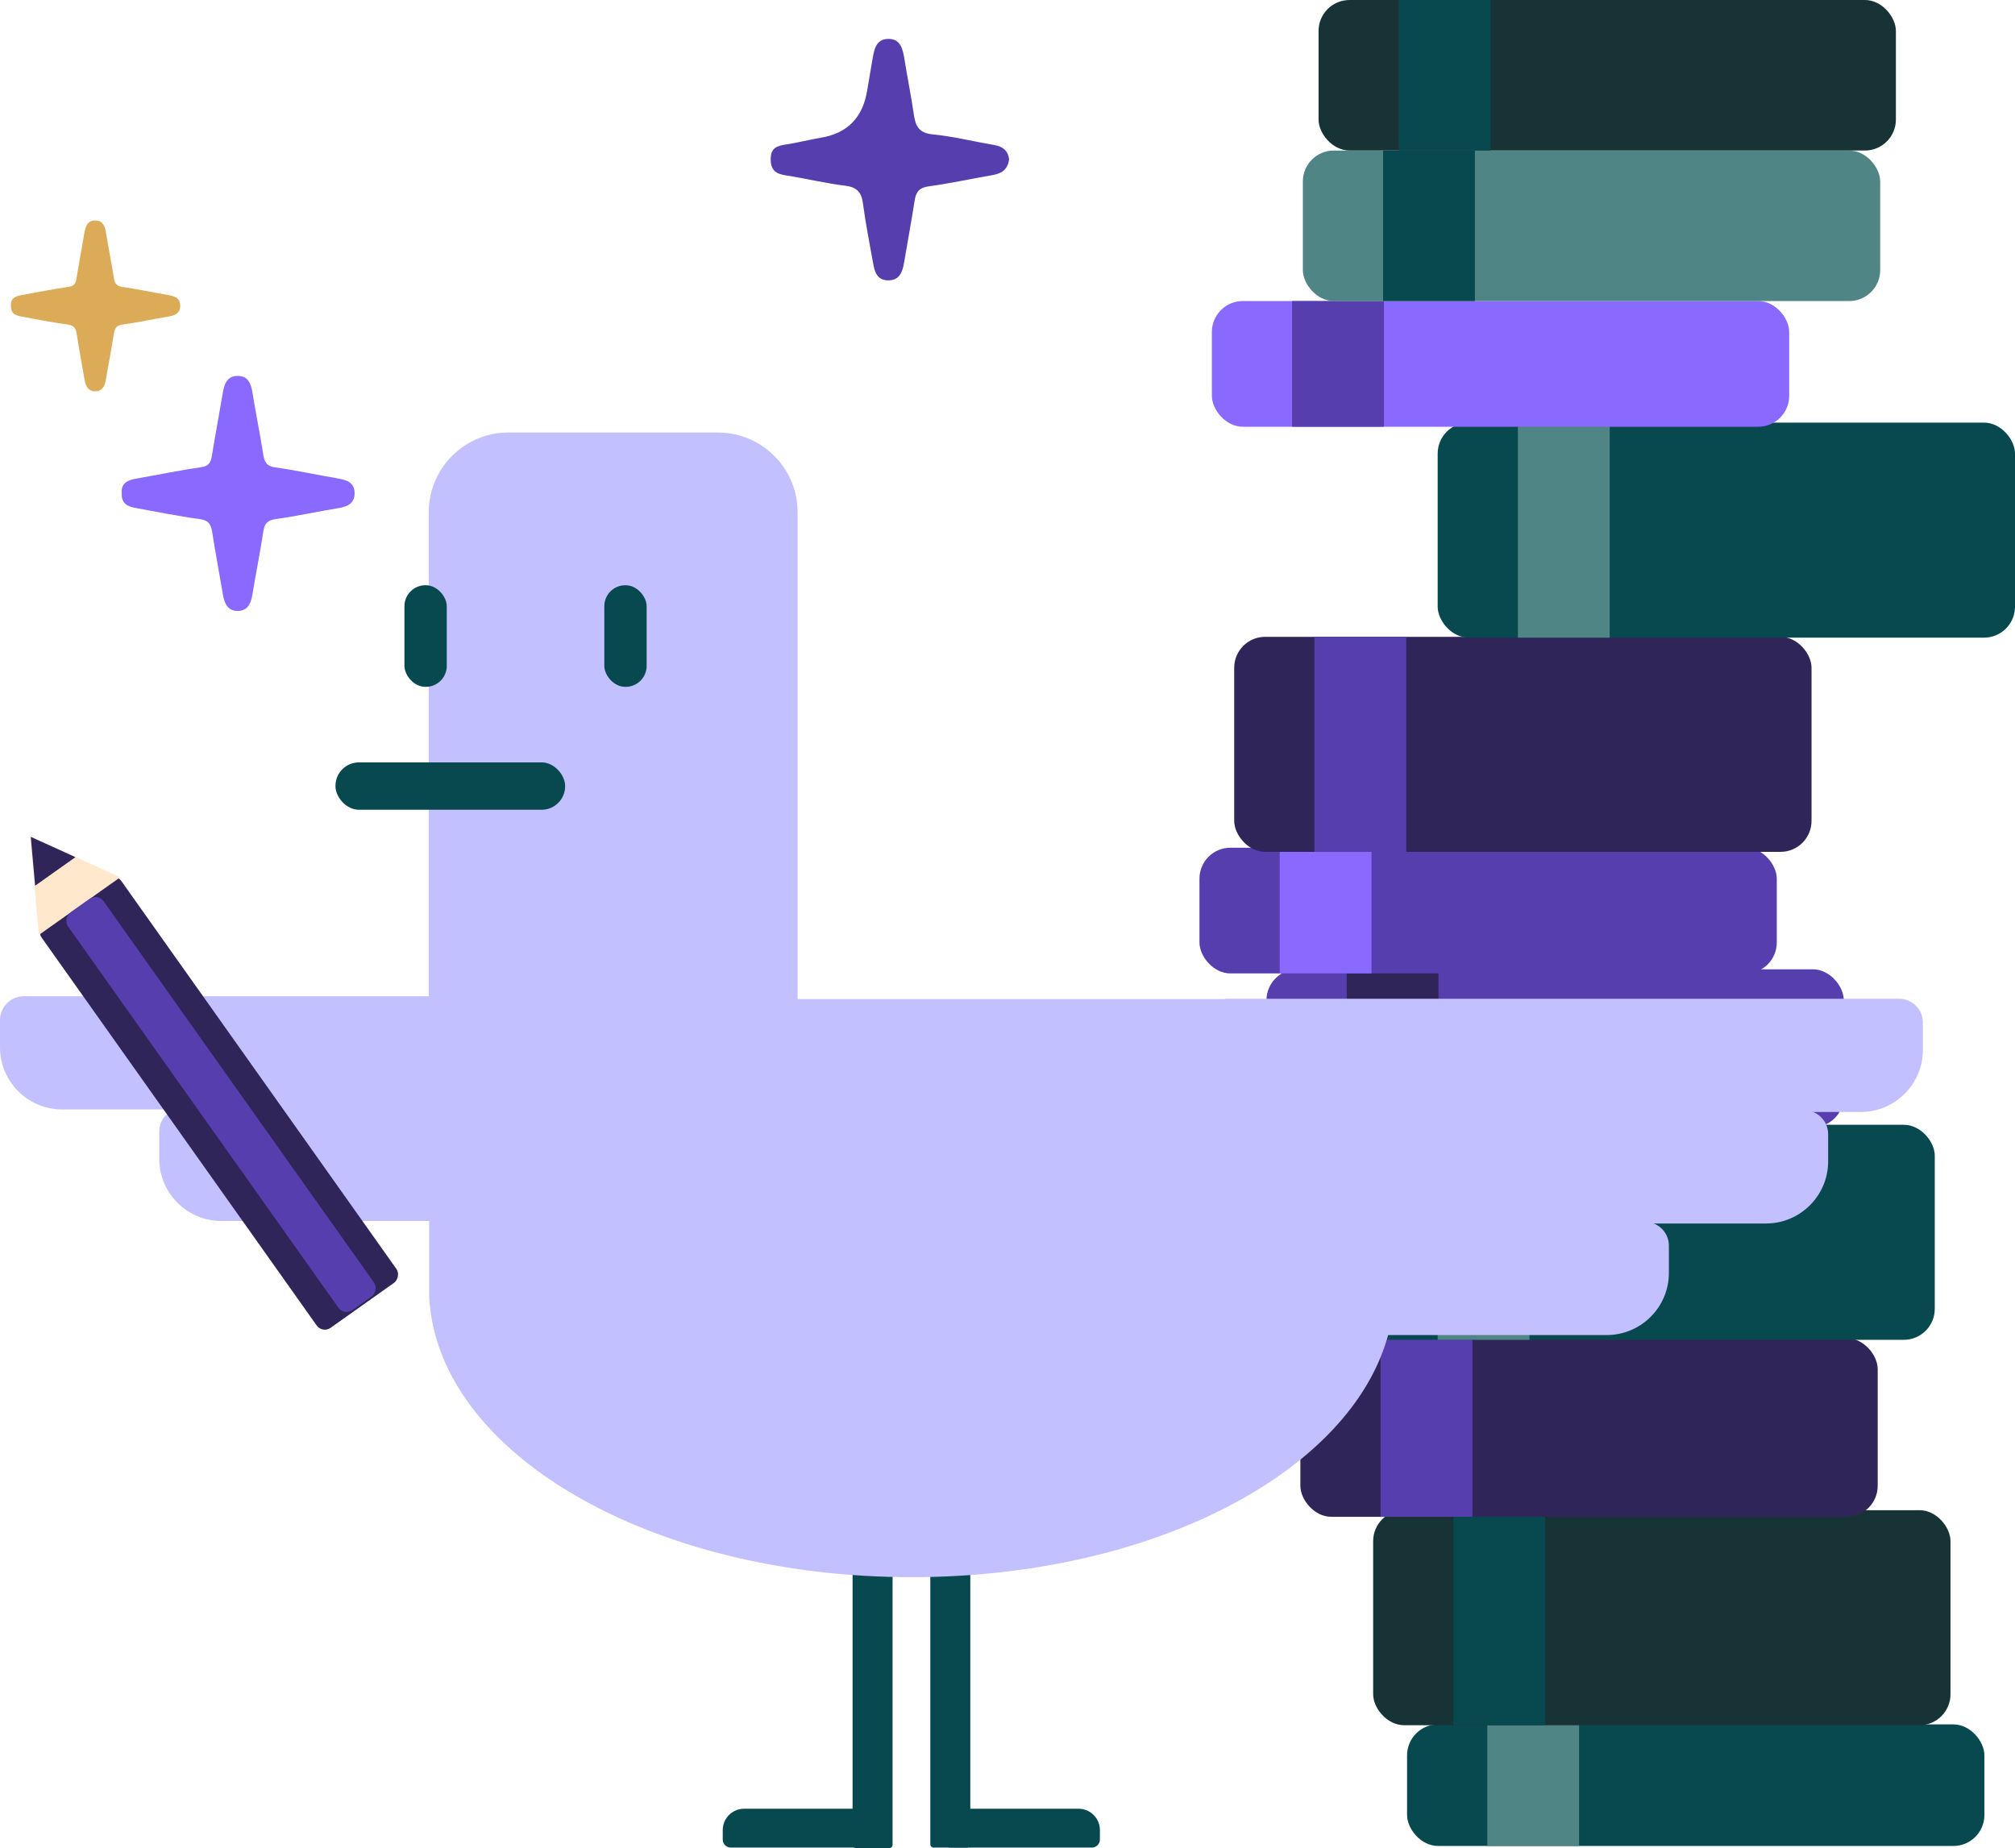 <svg xmlns="http://www.w3.org/2000/svg" id="Layer_2" data-name="Layer 2" viewBox="0 0 2436.18 2234.46"><defs><style>      .cls-1 {        fill: #173336;      }      .cls-1, .cls-2, .cls-3, .cls-4, .cls-5, .cls-6, .cls-7, .cls-8 {        stroke-width: 0px;      }      .cls-2 {        fill: #ffe8cc;      }      .cls-3 {        fill: #dcab57;      }      .cls-4 {        fill: #302559;      }      .cls-5 {        fill: #08484f;      }      .cls-9 {        fill: #c3c0ff;        stroke: #c3c0ff;        stroke-miterlimit: 10;        stroke-width: 2px;      }      .cls-6 {        fill: #8969ff;      }      .cls-7 {        fill: #563eae;      }      .cls-8 {        fill: #508585;      }    </style></defs><g id="Layer_1-2" data-name="Layer 1"><g><rect class="cls-5" x="1701.18" y="2085" width="698" height="147" rx="37.43" ry="37.43"></rect><rect class="cls-8" x="1798.18" y="2085" width="111" height="147"></rect></g><g><rect class="cls-1" x="1660.18" y="1826" width="698" height="260" rx="37.43" ry="37.43"></rect><rect class="cls-5" x="1757.18" y="1826" width="111" height="260"></rect></g><g><rect class="cls-4" x="1572.18" y="1618" width="698" height="216" rx="37.43" ry="37.43"></rect><rect class="cls-7" x="1669.18" y="1618" width="111" height="216"></rect></g><g><rect class="cls-5" x="1641.18" y="1360" width="698" height="260" rx="37.43" ry="37.43"></rect><rect class="cls-8" x="1738.18" y="1360" width="111" height="260"></rect></g><g><rect class="cls-7" x="1531.18" y="1172" width="698" height="191" rx="37.43" ry="37.43"></rect><rect class="cls-4" x="1628.18" y="1172" width="111" height="191"></rect></g><g><rect class="cls-7" x="1450.18" y="1025" width="698" height="152" rx="37.43" ry="37.43"></rect><rect class="cls-6" x="1547.18" y="1025" width="111" height="152"></rect></g><g><rect class="cls-4" x="1492.18" y="770" width="698" height="260" rx="37.43" ry="37.43"></rect><rect class="cls-7" x="1589.18" y="770" width="111" height="260"></rect></g><g><rect class="cls-5" x="1738.18" y="511" width="698" height="260" rx="37.43" ry="37.43"></rect><rect class="cls-8" x="1835.18" y="511" width="111" height="260"></rect></g><g><g><path class="cls-5" d="M1030.78,1901.92h47.28c.59,0,1.07.48,1.07,1.07v327.89c0,1.97-1.6,3.58-3.58,3.58h-40.65c-2.28,0-4.13-1.85-4.13-4.13v-328.41h0Z"></path><path class="cls-9" d="M1,1233.35v33.09c0,40.7,33.31,74.01,74.01,74.01h450.32s0-134.87,0-134.87H28.77c-15.27,0-27.77,12.5-27.77,27.77Z"></path><path class="cls-9" d="M193.55,1368.22v33.09c0,40.7,33.28,74.01,73.98,74.01h257.8c-.02-16.13.48-42.67.47-42.01-.03-.03-.03-.06-.03-.09-.28-4.52-.44-9.04-.44-13.62v-79.15s-304.02,0-304.02,0c-15.27,0-27.77,12.5-27.77,27.77Z"></path><path class="cls-5" d="M1124.94,1901.4h47.96c.12,0,.22.1.22.22v328.47c0,2.13-1.73,3.85-3.85,3.85h-40.65c-2.13,0-3.85-1.73-3.85-3.85v-328.5c0-.1.08-.18.18-.18Z"></path><path class="cls-9" d="M2323.82,1236.39v33.13c0,40.7-33.28,73.98-73.98,73.98h-564.9v214.02c0,4.58-.16,9.1-.44,13.62,0,.03,0,.06-.03.09-.9,14.24-3.27,28.26-6.98,42.01-19.26,71.78-75.17,136.23-155.9,186.26-105.96,65.67-254.65,106.5-419.31,106.5-314.98,0-571.6-149.48-582.26-336.36-.03-.19-.03-.34-.03-.53-.06-.84-.12-1.71-.16-2.56v-214.42c-.28-2.96-.44-5.98-.44-9.01v-724.05c0-52.29,42.75-95.07,95.04-95.07h253.84c52.26,0,95.04,42.79,95.04,95.07v589.96h516.35c1.53-.28,3.08-.41,4.71-.41h811.7c15.27,0,27.73,12.5,27.73,27.77Z"></path><path class="cls-9" d="M2209.27,1371.26v33.09c0,40.7-33.31,74.01-74.01,74.01h-450.32v-134.87h496.56c15.27,0,27.77,12.5,27.77,27.77Z"></path><path class="cls-9" d="M2016.72,1506.13v33.09c0,40.7-33.28,74.01-73.98,74.01h-265.25c3.71-13.74,6.08-27.77,6.98-42.01.03-.03.03-.06.03-.09.28-4.52.44-9.04.44-13.62v-79.15h304.02c15.27,0,27.77,12.5,27.77,27.77Z"></path><rect class="cls-5" x="488.97" y="707.63" width="51.18" height="122.85" rx="25.36" ry="25.36"></rect><rect class="cls-5" x="730.62" y="707.63" width="51.18" height="122.85" rx="25.36" ry="25.36"></rect><rect class="cls-5" x="405.59" y="921.82" width="277.67" height="57.28" rx="28.39" ry="28.39"></rect><path class="cls-5" d="M873.81,2224.27v-11.52c0-14.17,11.6-25.76,25.76-25.76h156.77v46.95h-172.87c-5.32,0-9.67-4.35-9.67-9.67Z"></path><path class="cls-5" d="M1329.81,2224.27v-11.52c0-14.17-11.6-25.76-25.76-25.76h-156.77s0,46.95,0,46.95h172.87c5.32,0,9.67-4.35,9.67-9.67Z"></path></g><g><rect class="cls-4" x="-34.72" y="1274.93" width="599.12" height="118.17" rx="12" ry="12" transform="translate(-670.24 2321.61) rotate(-125.34)"></rect><polygon class="cls-2" points="36.39 1011.25 145.37 1060.73 47.02 1130.46 36.39 1011.25"></polygon><polygon class="cls-4" points="37.21 1011.88 91.21 1036.39 42.47 1070.94 37.21 1011.88"></polygon><rect class="cls-7" x="-27.4" y="1309.17" width="589.34" height="52.7" rx="12" ry="12" transform="translate(-667.64 2325.98) rotate(-125.34)"></rect></g></g><g><rect class="cls-6" x="1465.18" y="364" width="698" height="152" rx="37.43" ry="37.43"></rect><rect class="cls-7" x="1562.18" y="364" width="111" height="152"></rect></g><g><rect class="cls-8" x="1575.18" y="182" width="698" height="182" rx="37.43" ry="37.43"></rect><rect class="cls-5" x="1672.18" y="182" width="111" height="182"></rect></g><g><rect class="cls-1" x="1594.18" y="0" width="698" height="182" rx="37.43" ry="37.43"></rect><rect class="cls-5" x="1691.18" y="0" width="111" height="182"></rect></g><path class="cls-6" d="M147.19,596.61c-1.17-12.03,6.64-15.97,17.1-17.81,26.26-4.62,52.41-10.04,78.78-13.87,9.1-1.32,11.7-5.42,13-13.3,4.14-25.19,8.86-50.29,13.09-75.48,1.89-11.28,4.97-21.97,18.84-21.6,12.68.34,15.63,10.22,17.38,21.03,3.99,24.61,9.01,49.06,12.84,73.7,1.44,9.26,3.95,14.39,14.65,15.89,25.21,3.52,50.14,9.02,75.26,13.27,10.76,1.82,20.47,4.76,20.61,17.7.14,12.67-8.77,16.47-19.87,18.29-25.16,4.12-50.1,9.67-75.33,13.15-10.38,1.43-13.75,5.62-15.23,15.33-3.93,25.82-9.14,51.45-13.4,77.22-1.75,10.6-6.33,18.63-17.7,18.59-11.56-.04-15.77-8.76-17.53-18.98-4.41-25.75-9.24-51.44-13.27-77.25-1.5-9.63-5.3-13.6-15.61-14.97-25.83-3.44-51.41-8.77-77.09-13.36-9.57-1.71-17.08-5.48-16.52-17.54Z"></path><path class="cls-7" d="M1220.04,192.39c-1.51,12.9-9.34,17.51-20.41,19.4-25.63,4.38-51.08,10.04-76.82,13.52-11.64,1.57-15.39,7-17.01,17.34-3.89,24.92-8.51,49.72-12.71,74.59-1.95,11.52-5.34,21.98-19.64,21.74-13.1-.22-15.99-10.34-17.83-20.69-4.26-24.01-9.11-47.95-12.25-72.11-1.81-13.86-7.38-19.92-21.69-21.67-24.11-2.95-47.85-8.76-71.88-12.52-11.64-1.82-17.81-5.97-18.02-19.07-.22-13.97,7.43-16.61,18.59-18.25,14.07-2.06,27.89-5.82,41.93-8.12q48.01-7.88,56.06-56.72c2.04-12.45,4.14-24.88,6.34-37.3,2.08-11.77,3.92-25.29,19.12-25.52,15.06-.22,17.74,12.5,19.71,24.74,3.6,22.41,8.13,44.68,11.37,67.13,2.01,13.97,6.46,22.02,22.89,23.62,24.95,2.42,49.52,8.66,74.32,12.87,10.5,1.78,16.65,7.05,17.93,17.03Z"></path><path class="cls-3" d="M13.23,369.85c-.85-8.74,4.83-11.61,12.43-12.95,19.09-3.36,38.1-7.3,57.27-10.08,6.61-.96,8.51-3.94,9.45-9.67,3.01-18.32,6.44-36.56,9.51-54.87,1.38-8.2,3.61-15.97,13.69-15.7,9.22.24,11.36,7.43,12.64,15.29,2.9,17.89,6.55,35.67,9.34,53.58,1.05,6.73,2.87,10.46,10.65,11.55,18.33,2.56,36.45,6.56,54.71,9.65,7.82,1.33,14.88,3.46,14.99,12.86.1,9.21-6.38,11.97-14.45,13.3-18.29,3-36.42,7.03-54.76,9.56-7.55,1.04-10,4.09-11.07,11.14-2.86,18.77-6.65,37.4-9.74,56.14-1.27,7.71-4.6,13.54-12.87,13.51-8.4-.03-11.47-6.37-12.74-13.8-3.21-18.72-6.72-37.4-9.65-56.16-1.09-7-3.85-9.89-11.35-10.89-18.78-2.5-37.38-6.37-56.04-9.71-6.96-1.24-12.42-3.98-12.01-12.75Z"></path></g></svg>